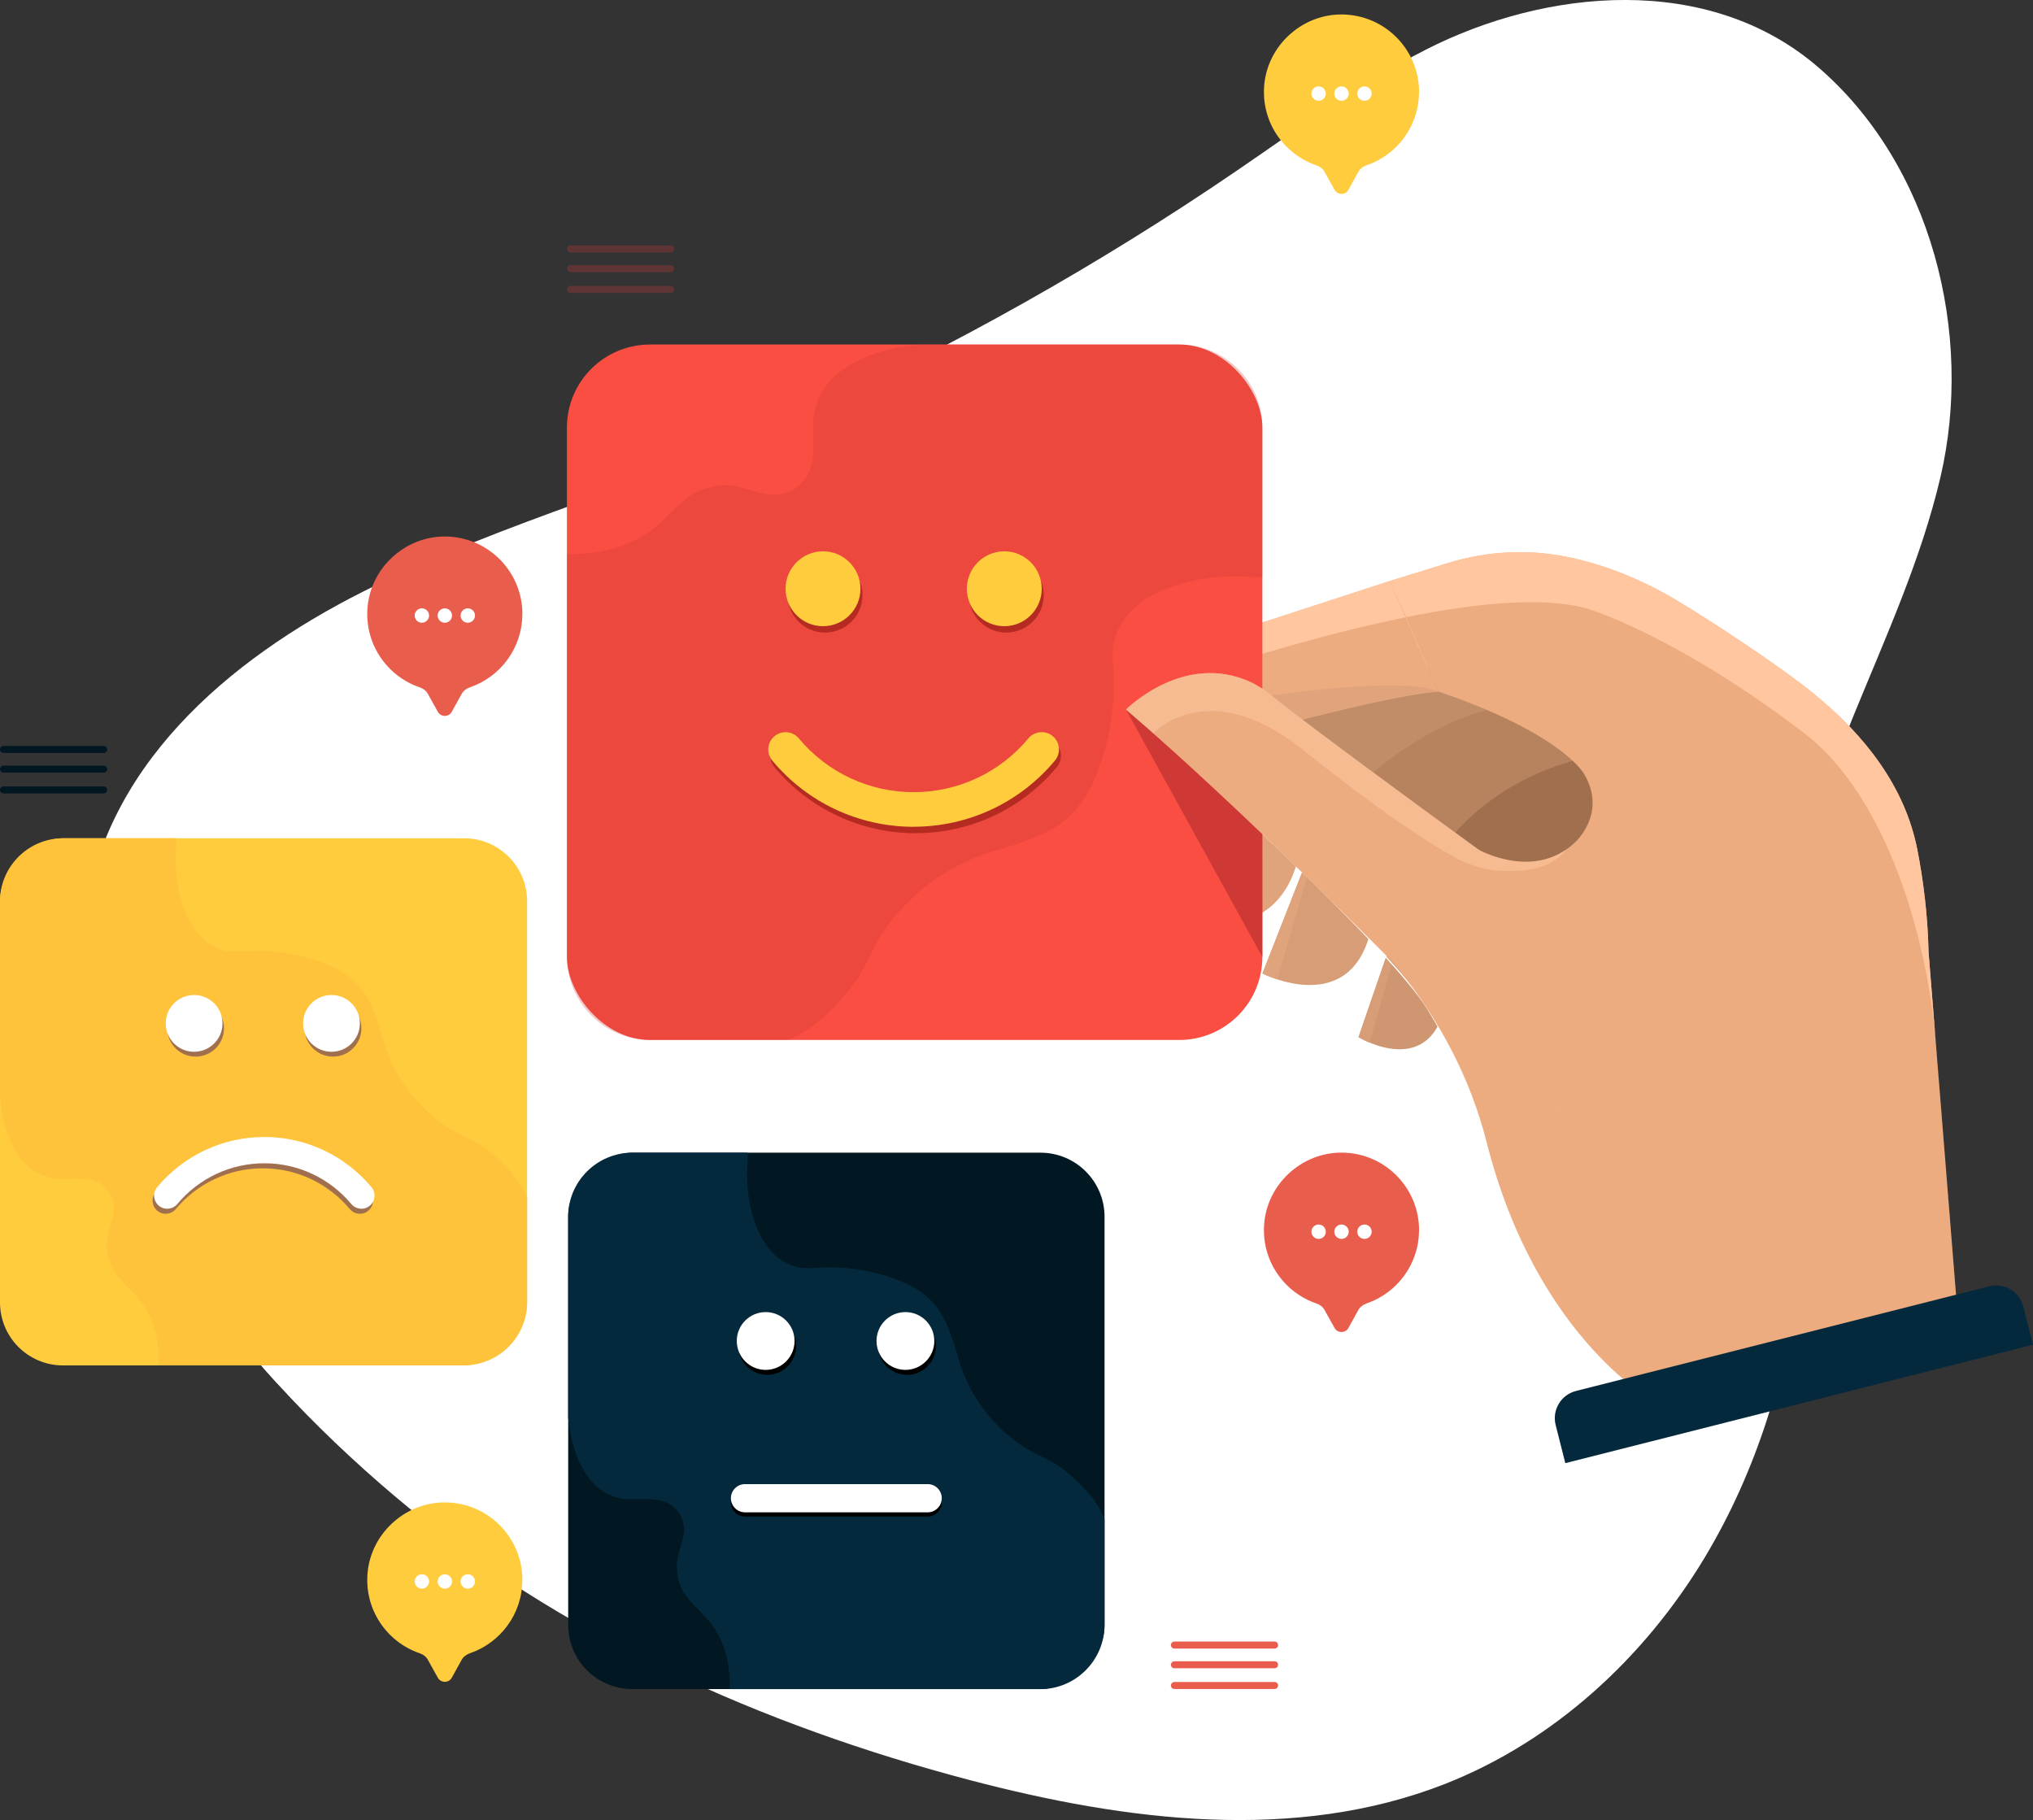<?xml version="1.0" encoding="UTF-8"?><svg xmlns="http://www.w3.org/2000/svg" viewBox="0 0 318.73 285.35"><rect x="0" y="0" width="318.73" height="285.35" fill="#333333" stroke="none"/><defs><style>.cls-1{fill:#f94e41;}.cls-2{fill:#011721;}.cls-3{fill:#05293c;}.cls-4{fill:#e95d4c;}.cls-5{fill:#fff;}.cls-6{fill:#edac80;}.cls-7{fill:#ffcc3e;}.cls-8{fill:#ffc69f;}.cls-9{fill:#ffc23b;}.cls-10{fill:#a0704e;}.cls-11{fill:#b7835f;}.cls-12{fill:#ce9772;}.cls-13{fill:#b52b21;}.cls-14{fill:#c18c68;}.cls-15{fill:#ce3936;}.cls-16{fill:#e0a47c;}.cls-17{fill:#d69d76;}.cls-18{opacity:.28;}.cls-19{opacity:.4;}.cls-20{opacity:.57;}.cls-21{isolation:isolate;}.cls-22{mix-blend-mode:multiply;opacity:.15;}</style></defs><g class="cls-21"><g id="Layer_2"><g id="Layer_1-2"><path class="cls-5" d="m43.4,216.85c-18.18-19.92-33.05-45.24-30.31-71.51,2.6-24.93,22.68-41.93,43.79-52.57,22.08-11.13,46.49-17.36,69.02-27.67,23.63-10.82,46.38-23.59,67.85-38.24,9.74-6.64,19.26-13.7,29.76-19.06,18.93-9.66,44.31-12.03,61.44,2.65,17.88,15.32,24.55,41.86,19.26,64.4-6.05,25.75-22.2,48.53-23.94,75.4-1.05,16.29,3.77,32.64,1.84,48.82-1.89,15.85-6.64,31.49-14.91,45.21-9.44,15.66-23.61,28.69-40.62,35.38-23.49,9.23-50.02,5.85-74.43-.56-32.64-8.58-64.46-22.71-90.38-44.64-6.14-5.2-12.43-11.12-18.37-17.63Z"/><path class="cls-10" d="m256.76,119.25l-9.61-2.49-20.38,10.08-1.67,6.02s8.04,13.65,8.62,13.77c.59.13,18.84-.35,20.56-1.2,1.72-.85,8.37-13.86,8.3-14.67-.07-.81-5.82-11.52-5.82-11.52Z"/><path class="cls-11" d="m248.51,118.85s-13.54,2.18-22.5,14.26l-12.32-3.37-3.36-8.27,8.11-8.44,17.79-4.5,16.21,8.91-3.93,1.41Z"/><path class="cls-16" d="m192.95,122.9l-7.63,20.98s15.04,5.44,18.36-9.97l-10.73-11.01Z"/><path class="cls-6" d="m185.33,143.88s1.69.61,4.05.84l5.02-20.21-1.84-.53-7.24,19.9Z"/><path class="cls-14" d="m198.98,112.05l30.9-9.48,4.55,8.5s-8.32.91-19.74,10.49l-6.26,1.59-9.44-11.09Z"/><path class="cls-6" d="m217.86,91.1l-54.38,17.71s2.97,14.69,20.98,9.43c0,0,30.53-9,41.1-9.81l-7.7-17.32Z"/><path class="cls-8" d="m220.46,96.76l-2.61-5.66-54.38,17.71s.47,2.3,2.14,4.75c5.05-1.97,31.69-12.13,54.84-16.8Z"/><g class="cls-19"><path class="cls-12" d="m184.46,118.23s30.53-9,41.1-9.81c-10.42-4.16-58.88,6.46-58.91,6.46,2.88,3.29,8.21,6.15,17.81,3.35Z"/></g><path class="cls-17" d="m204.46,135.94l-6.54,16.67s14.21,7.31,17.12-7.41l-10.58-9.27Z"/><path class="cls-12" d="m218.23,147.35l-5.24,15.25s11.81,7.21,13.88-6.44l-8.63-8.81Z"/><path class="cls-16" d="m200.27,153.56l4.92-16.97h0l-.73-.64-6.54,16.67s.93.48,2.35.94Z"/><path class="cls-17" d="m214.73,163.45l3.94-13.9-.87-.95-4.82,14s.68.41,1.74.86Z"/><path class="cls-5" d="m166.04,110.6c-.1.03-.21-.03-.24-.14-.03-.1.03-.21.13-.24l6.22-1.81c1.17-.34,1.86-1.53,1.58-2.72-.03-.1.04-.21.14-.24h0c.11-.03.21.04.24.14.34,1.39-.47,2.79-1.85,3.19l-6.22,1.81s0,0,0,0Z"/><path class="cls-5" d="m232.25,176.13s0,0,0,0c-.05,0-.1-.03-.11-.08-.92-5.62-7.77-16.8-7.83-16.92-4.68-8.71-32.97-34.46-33.26-34.72-.04-.04-.04-.1,0-.14.04-.04.1-.04.14,0,.28.26,28.6,26.03,33.3,34.76.07.11,6.93,11.32,7.86,16.98,0,.05-.02.1-.07.11Z"/><rect class="cls-1" x="88.88" y="54.01" width="109.03" height="109.03" rx="13.03" ry="13.03"/><g class="cls-18"><path class="cls-15" d="m197.92,67.04c0-7.16-5.86-13.03-13.03-13.03h-40.92c-.19.03-.37.08-.56.1-7.31.77-16.09,4.28-15.94,12.87.04,2.59.35,5.35-.93,7.59-.99,1.73-2.91,2.9-4.9,2.99-2.13.09-4.14-.95-6.24-1.32-2.35-.41-4.85.06-6.9,1.3-2.09,1.28-3.64,3.27-5.49,4.87-3.88,3.35-8.75,4.48-13.78,4.46-.12,0-.23.02-.34.03v63.11c0,7.16,5.86,13.03,13.03,13.03h21.65c.16-.09.33-.17.5-.25,3.83-1.72,6.58-4.62,9.23-7.78,2.23-2.66,3.2-6.07,5.19-8.96,4.1-5.96,10.24-10.55,17.19-12.59,7.7-2.26,12.92-3.88,16.16-11.9,2.07-5.13,3.01-10.71,2.73-16.24-.09-1.73-.29-3.5.2-5.16,2.47-8.36,14.42-10.37,21.71-9.67.48.05.96.02,1.43-.05v-23.41Z"/></g><path class="cls-13" d="m135.22,93.3c0,3.24-2.63,5.87-5.87,5.87s-5.87-2.63-5.87-5.87,2.63-5.87,5.87-5.87,5.87,2.63,5.87,5.87Z"/><path class="cls-13" d="m163.64,93.3c0,3.24-2.63,5.87-5.87,5.87s-5.87-2.63-5.87-5.87,2.63-5.87,5.87-5.87,5.87,2.63,5.87,5.87Z"/><path class="cls-13" d="m143.56,130.63c-8.58,0-16.66-3.78-22.16-10.38-.96-1.15-.81-2.86.34-3.82,1.15-.96,2.86-.81,3.82.34,4.47,5.36,11.03,8.43,17.99,8.43s13.53-3.07,17.99-8.43c.96-1.15,2.67-1.31,3.82-.35,1.15.96,1.31,2.67.35,3.82-5.51,6.6-13.58,10.38-22.16,10.38Z"/><path class="cls-7" d="m134.9,92.3c0,3.24-2.63,5.87-5.87,5.87s-5.87-2.63-5.87-5.87,2.63-5.87,5.87-5.87,5.87,2.63,5.87,5.87Z"/><path class="cls-7" d="m163.32,92.3c0,3.24-2.63,5.87-5.87,5.87s-5.87-2.63-5.87-5.87,2.63-5.87,5.87-5.87,5.87,2.63,5.87,5.87Z"/><path class="cls-7" d="m143.24,129.62c-8.58,0-16.66-3.78-22.16-10.38-.96-1.15-.81-2.86.34-3.82,1.15-.96,2.86-.81,3.82.34,4.47,5.36,11.03,8.43,18,8.43s13.52-3.07,17.99-8.43c.96-1.15,2.67-1.31,3.82-.35,1.15.96,1.3,2.67.35,3.82-5.51,6.6-13.58,10.38-22.16,10.38Z"/><polygon class="cls-15" points="176.53 111.24 197.91 150.02 197.9 126.82 176.53 111.24"/><path class="cls-6" d="m176.53,111.24s9.04-9.15,19.54-4.3c1.23.57,2.35,1.35,3.4,2.21,4.73,3.87,22.72,17.09,32.36,24.08,0,0,8.67,4.92,15.08-1.15,0,0,5.14-4.52,1.43-10.76,0,0-3.28-6.23-22.79-12.89l-7.7-17.32,9.13-2.82c5.38-1.66,11.07-2.15,16.64-1.33,5.64.82,12.45,3.11,19.12,7.09,5.61,3.35,16.47,10.48,21.83,14.88,7.78,6.39,14.08,14.38,16.02,24.26.92,4.67,1.63,10.12,1.77,16.12l4.73,59.04-46.97,11.89s-19.11-9.81-27.07-41.26c-2.47-9.74-7.23-18.8-13.5-26.66-.43-.54-.87-1.08-1.32-1.62,0,0-24.24-24.54-41.7-39.46Z"/><path class="cls-8" d="m300.59,133.17c-1.94-9.88-8.24-17.87-16.02-24.26-5.36-4.4-16.22-11.53-21.83-14.88-6.67-3.97-13.48-6.27-19.12-7.09-5.58-.81-11.26-.33-16.64,1.33l-9.13,2.82,2.61,5.66c11.23-2.26,21.65-3.23,28.37-1.34,0,0,13.64,3.99,33.94,19.45,11.3,8.61,17.82,26.79,20.11,43.04.26,1.82.47,3.72.63,5.71h0l-1.15-14.33c-.14-6-.85-11.45-1.77-16.12Z"/><g class="cls-22"><path class="cls-6" d="m303.93,168.82s-9.65,20.37-27.41,23.49c-14.66,2.58-26.23-11.38-28.42-13.98-2.95-3.5-8.26-9.79-13.65-16.15-8.63-10.19-17.81-19.9-27.51-29.09l-26.3-24.92c-2.56,1.49-4.11,3.06-4.11,3.06,17.46,14.92,41.7,39.46,41.7,39.46.45.54.89,1.08,1.32,1.62,6.27,7.86,11.03,16.91,13.5,26.66,7.96,31.45,27.07,41.26,27.07,41.26l46.97-11.89-3.16-39.51h0Z"/></g><path class="cls-3" d="m247.36,209.71h66.83c2.43,0,4.4,1.97,4.4,4.4v6.16h-75.64v-6.16c0-2.43,1.97-4.4,4.4-4.4Z" transform="translate(-44.18 75.49) rotate(-14.21)"/><g class="cls-20"><path class="cls-8" d="m227.81,134.27c2.48,1.38,5.24,2.2,8.08,2.28,3.28.1,7.5-.43,9.66-3.37h0c-6.2,4.28-13.7.04-13.7.04-9.64-6.99-27.63-20.22-32.36-24.08-1.05-.86-2.17-1.64-3.4-2.21-10.5-4.85-19.54,4.3-19.54,4.3,1.39,1.19,2.82,2.44,4.28,3.73l.02.02s8.29-9.28,23.1,2.3c0,0,14.18,11.61,23.88,16.99Z"/></g><rect class="cls-7" x="0" y="131.42" width="82.64" height="82.64" rx="9.87" ry="9.87" transform="translate(-131.42 214.06) rotate(-90)"/><path class="cls-9" d="m9.87,131.42c-5.43,0-9.87,4.44-9.87,9.87v31.02c.03.14.06.28.08.42.59,5.54,3.25,12.2,9.76,12.08,1.96-.03,4.05-.27,5.76.7,1.31.75,2.2,2.2,2.26,3.71.07,1.62-.72,3.13-1,4.73-.31,1.78.04,3.68.99,5.23.97,1.59,2.48,2.76,3.69,4.16,2.54,2.94,3.4,6.64,3.38,10.44,0,.09.02.17.02.26h47.83c5.43,0,9.87-4.44,9.87-9.87v-16.41c-.07-.12-.13-.25-.19-.38-1.3-2.91-3.5-4.99-5.9-7-2.02-1.69-4.6-2.42-6.79-3.93-4.52-3.11-7.99-7.76-9.54-13.03-1.71-5.84-2.94-9.79-9.02-12.25-3.89-1.57-8.12-2.28-12.31-2.07-1.31.07-2.65.22-3.91-.15-6.34-1.87-7.86-10.93-7.33-16.46.03-.37.01-.73-.04-1.08H9.87Z"/><path class="cls-10" d="m35.12,161.2c0,2.46-1.99,4.45-4.45,4.45s-4.45-1.99-4.45-4.45,1.99-4.45,4.45-4.45,4.45,1.99,4.45,4.45Z"/><path class="cls-10" d="m56.66,161.2c0,2.46-1.99,4.45-4.45,4.45s-4.45-1.99-4.45-4.45,1.99-4.45,4.45-4.45,4.45,1.99,4.45,4.45Z"/><path class="cls-10" d="m41.2,179.04c6.5,0,12.62,2.87,16.8,7.87.73.87.61,2.17-.26,2.9-.87.73-2.17.61-2.9-.26-3.39-4.06-8.36-6.39-13.64-6.39s-10.25,2.33-13.64,6.39c-.73.87-2.02.99-2.9.26-.87-.73-.99-2.03-.26-2.9,4.17-5,10.3-7.87,16.8-7.87Z"/><path class="cls-5" d="m34.88,160.44c0,2.46-1.99,4.45-4.45,4.45s-4.45-1.99-4.45-4.45,1.99-4.45,4.45-4.45,4.45,1.99,4.45,4.45Z"/><path class="cls-5" d="m56.42,160.44c0,2.46-1.99,4.45-4.45,4.45s-4.45-1.99-4.45-4.45,1.99-4.45,4.45-4.45,4.45,1.99,4.45,4.45Z"/><path class="cls-5" d="m41.44,178.25c6.5,0,12.62,2.87,16.8,7.87.73.87.61,2.17-.26,2.9-.87.73-2.17.61-2.9-.26-3.39-4.06-8.36-6.39-13.64-6.39s-10.25,2.33-13.64,6.39c-.73.87-2.02.99-2.9.26-.87-.73-.99-2.03-.26-2.9,4.17-5,10.3-7.87,16.8-7.87Z"/><rect class="cls-2" x="89.07" y="180.71" width="84.09" height="84.09" rx="10.05" ry="10.05" transform="translate(-91.63 353.87) rotate(-90)"/><path class="cls-3" d="m99.12,180.71c-5.53,0-10.05,4.52-10.05,10.05v31.56c.03.14.07.29.08.43.6,5.64,3.3,12.41,9.93,12.3,1.99-.03,4.13-.27,5.86.72,1.34.76,2.24,2.24,2.3,3.78.07,1.64-.74,3.19-1.02,4.81-.32,1.82.04,3.74,1,5.32.98,1.61,2.52,2.8,3.76,4.24,2.58,3,3.46,6.75,3.44,10.63,0,.09.02.17.02.26h48.67c5.53,0,10.05-4.52,10.05-10.05v-16.7c-.07-.13-.13-.25-.19-.39-1.33-2.96-3.57-5.08-6-7.12-2.05-1.72-4.68-2.47-6.91-4-4.6-3.16-8.13-7.89-9.71-13.26-1.74-5.94-2.99-9.97-9.18-12.46-3.96-1.6-8.26-2.32-12.52-2.11-1.33.07-2.7.22-3.98-.16-6.45-1.9-8-11.12-7.46-16.75.04-.37.01-.74-.04-1.1h-18.06Z"/><path d="m124.81,211.01c0,2.5-2.03,4.53-4.53,4.53s-4.53-2.03-4.53-4.53,2.03-4.53,4.53-4.53,4.53,2.03,4.53,4.53Z"/><circle cx="142.2" cy="211.01" r="4.53"/><circle class="cls-5" cx="120.04" cy="210.23" r="4.53"/><path class="cls-5" d="m146.48,210.23c0,2.5-2.03,4.53-4.53,4.53s-4.53-2.03-4.53-4.53,2.03-4.53,4.53-4.53,4.53,2.03,4.53,4.53Z"/><path d="m145.44,237.75h-28.64c-1.22,0-2.21-.99-2.21-2.21s.99-2.21,2.21-2.21h28.64c1.22,0,2.21.99,2.21,2.21s-.99,2.21-2.21,2.21Z"/><path class="cls-5" d="m145.44,237.09h-28.64c-1.22,0-2.21-.99-2.21-2.21s.99-2.21,2.21-2.21h28.64c1.22,0,2.21.99,2.21,2.21s-.99,2.21-2.21,2.21Z"/><path class="cls-4" d="m81.9,96.27c0-6.88-5.72-12.43-12.67-12.15-5.96.24-10.99,4.96-11.59,10.89-.59,5.88,3.02,11,8.19,12.76.53.18.98.52,1.25,1.01l1.56,2.81c.48.86,1.72.86,2.19,0l1.54-2.79c.28-.5.75-.86,1.29-1.04,4.78-1.63,8.23-6.16,8.23-11.49Z"/><path class="cls-5" d="m67.27,96.5c0,.62-.51,1.13-1.13,1.13s-1.13-.51-1.13-1.13.51-1.13,1.13-1.13,1.13.51,1.13,1.13Z"/><path class="cls-5" d="m70.87,96.5c0,.62-.51,1.13-1.13,1.13s-1.13-.51-1.13-1.13.51-1.13,1.13-1.13,1.13.51,1.13,1.13Z"/><path class="cls-5" d="m74.47,96.5c0,.62-.51,1.13-1.13,1.13s-1.13-.51-1.13-1.13.51-1.13,1.13-1.13,1.13.51,1.13,1.13Z"/><path class="cls-7" d="m222.48,14.43c0-6.88-5.72-12.43-12.67-12.15-5.96.24-10.99,4.96-11.59,10.89-.59,5.88,3.02,11,8.19,12.76.53.18.98.52,1.25,1.01l1.56,2.81c.48.86,1.72.86,2.19,0l1.54-2.79c.28-.5.75-.86,1.29-1.04,4.78-1.63,8.23-6.16,8.23-11.49Z"/><path class="cls-5" d="m207.86,14.67c0,.62-.51,1.13-1.13,1.13s-1.13-.51-1.13-1.13.51-1.13,1.13-1.13,1.13.51,1.13,1.13Z"/><path class="cls-5" d="m211.45,14.67c0,.62-.51,1.13-1.13,1.13s-1.13-.51-1.13-1.13.51-1.13,1.13-1.13,1.13.51,1.13,1.13Z"/><path class="cls-5" d="m215.05,14.67c0,.62-.51,1.13-1.13,1.13s-1.13-.51-1.13-1.13.51-1.13,1.13-1.13,1.13.51,1.13,1.13Z"/><path class="cls-4" d="m222.48,192.86c0-6.88-5.72-12.43-12.67-12.15-5.96.24-10.99,4.96-11.59,10.89-.59,5.88,3.02,11,8.19,12.76.53.18.98.52,1.25,1.01l1.56,2.81c.48.86,1.72.86,2.19,0l1.54-2.79c.28-.5.75-.86,1.29-1.04,4.78-1.63,8.23-6.16,8.23-11.49Z"/><path class="cls-5" d="m207.86,193.1c0,.62-.51,1.13-1.13,1.13s-1.13-.51-1.13-1.13.51-1.13,1.13-1.13,1.13.51,1.13,1.13Z"/><path class="cls-5" d="m211.45,193.1c0,.62-.51,1.13-1.13,1.13s-1.13-.51-1.13-1.13.51-1.13,1.13-1.13,1.13.51,1.13,1.13Z"/><path class="cls-5" d="m215.05,193.1c0,.62-.51,1.13-1.13,1.13s-1.13-.51-1.13-1.13.51-1.13,1.13-1.13,1.13.51,1.13,1.13Z"/><path class="cls-7" d="m81.9,247.7c0-6.88-5.72-12.43-12.67-12.15-5.96.24-10.99,4.96-11.59,10.89-.59,5.88,3.02,11,8.19,12.76.53.18.98.52,1.25,1.01l1.56,2.81c.48.86,1.72.86,2.19,0l1.54-2.79c.28-.5.75-.86,1.29-1.04,4.78-1.63,8.23-6.16,8.23-11.49Z"/><path class="cls-5" d="m67.27,247.93c0,.62-.51,1.13-1.13,1.13s-1.13-.51-1.13-1.13.51-1.13,1.13-1.13,1.13.51,1.13,1.13Z"/><path class="cls-5" d="m70.87,247.93c0,.62-.51,1.13-1.13,1.13s-1.13-.51-1.13-1.13.51-1.13,1.13-1.13,1.13.51,1.13,1.13Z"/><path class="cls-5" d="m74.47,247.93c0,.62-.51,1.13-1.13,1.13s-1.13-.51-1.13-1.13.51-1.13,1.13-1.13,1.13.51,1.13,1.13Z"/><path class="cls-2" d="m16.26,118.04H.55c-.31,0-.55-.25-.55-.55s.25-.55.55-.55h15.71c.31,0,.55.25.55.55s-.25.55-.55.55Z"/><path class="cls-2" d="m16.26,121.13H.55c-.31,0-.55-.25-.55-.55s.25-.55.55-.55h15.71c.31,0,.55.25.55.55s-.25.55-.55.55Z"/><path class="cls-2" d="m16.26,124.39H.55c-.31,0-.55-.25-.55-.55s.25-.55.55-.55h15.71c.31,0,.55.25.55.55s-.25.55-.55.55Z"/><path class="cls-4" d="m199.83,258.45h-15.71c-.31,0-.55-.25-.55-.55s.25-.55.55-.55h15.71c.31,0,.55.25.55.55s-.25.55-.55.55Z"/><path class="cls-4" d="m199.83,261.54h-15.71c-.31,0-.55-.25-.55-.55s.25-.55.55-.55h15.71c.31,0,.55.25.55.55s-.25.55-.55.55Z"/><path class="cls-4" d="m199.83,264.79h-15.71c-.31,0-.55-.25-.55-.55s.25-.55.55-.55h15.71c.31,0,.55.25.55.55s-.25.55-.55.55Z"/><g class="cls-18"><path class="cls-15" d="m105.15,39.58h-15.71c-.31,0-.55-.25-.55-.55s.25-.55.55-.55h15.71c.31,0,.55.25.55.55s-.25.55-.55.55Z"/><path class="cls-15" d="m105.15,42.67h-15.71c-.31,0-.55-.25-.55-.55s.25-.55.55-.55h15.71c.31,0,.55.25.55.55s-.25.55-.55.55Z"/><path class="cls-15" d="m105.15,45.92h-15.71c-.31,0-.55-.25-.55-.55s.25-.55.55-.55h15.71c.31,0,.55.25.55.55s-.25.55-.55.55Z"/></g></g></g></g></svg>